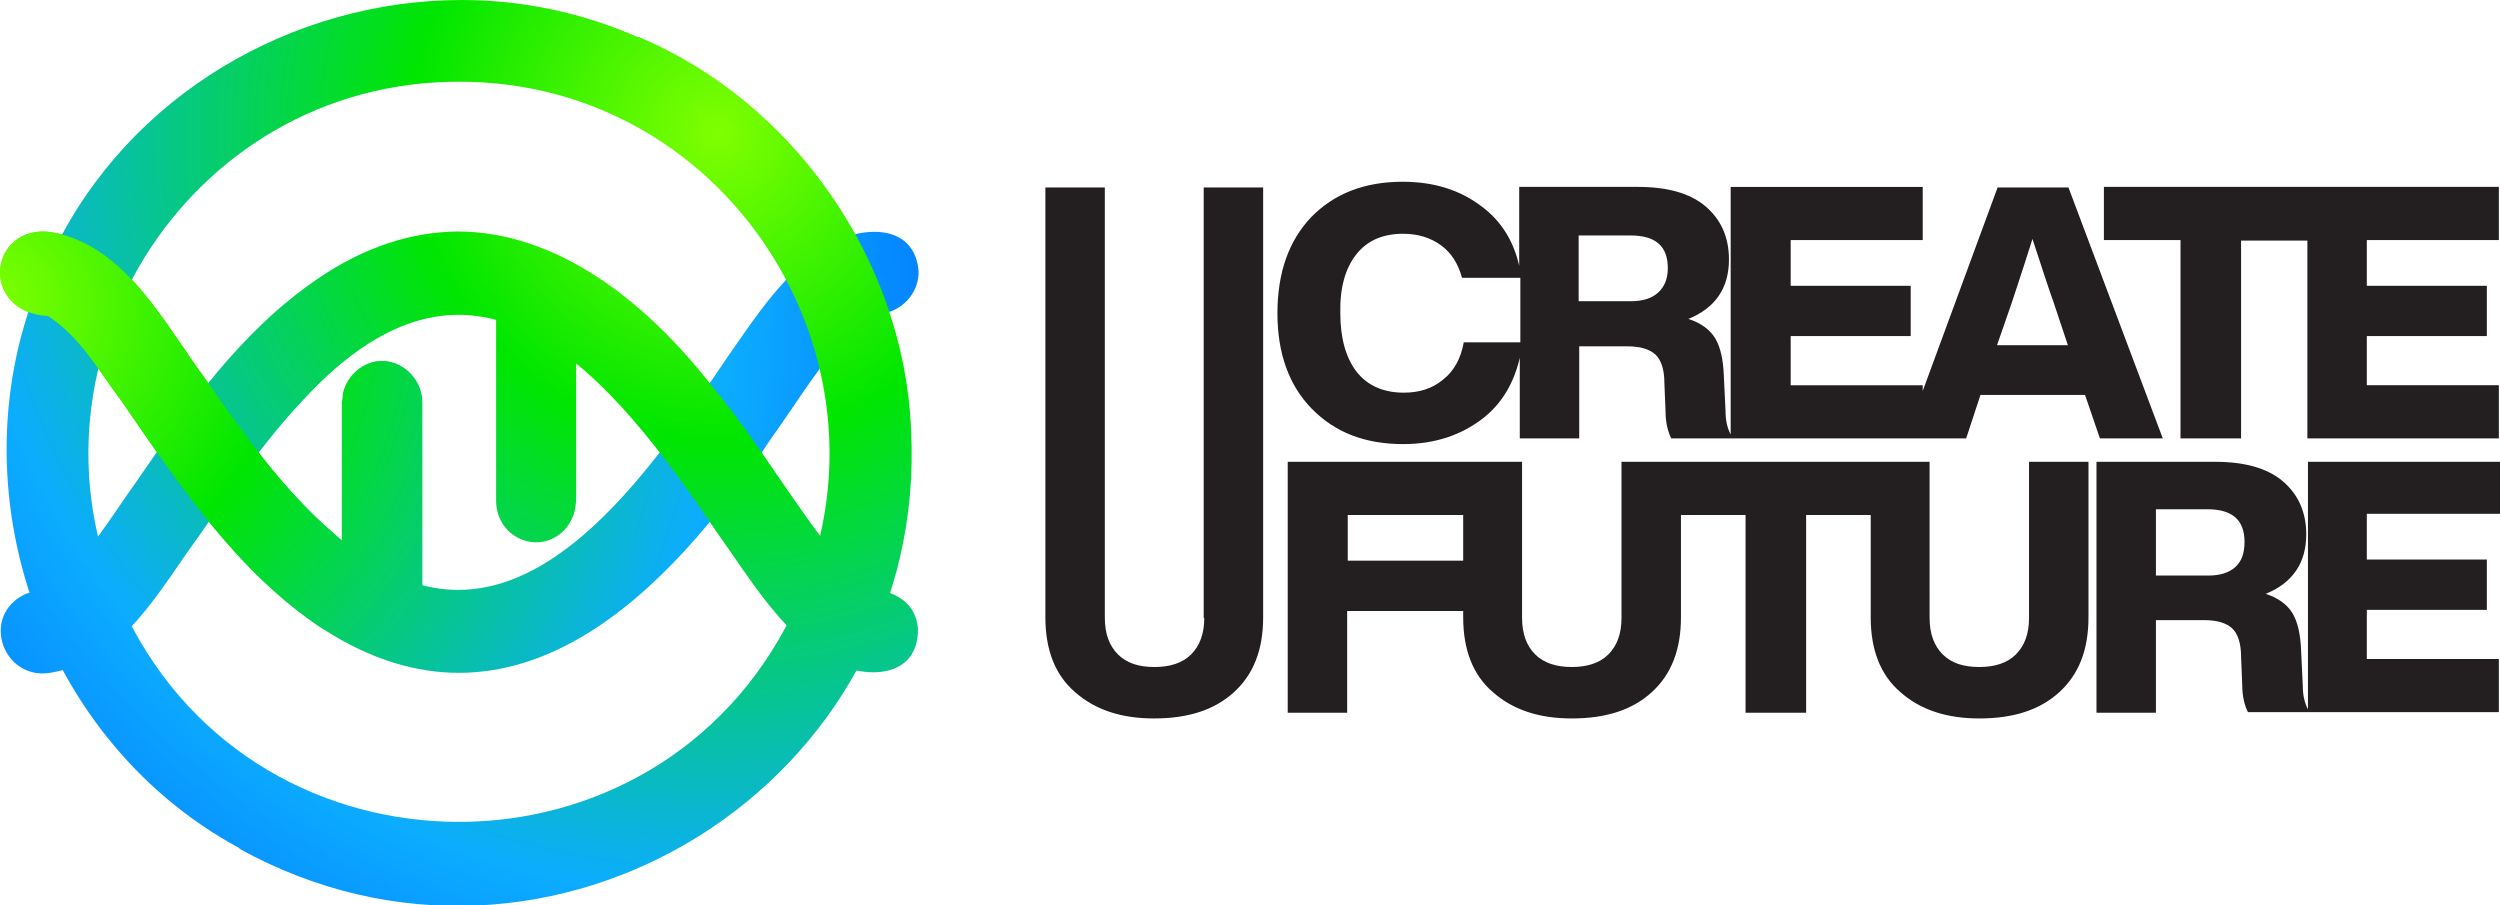 <?xml version="1.0" encoding="utf-8"?>
<!-- Generator: Adobe Illustrator 22.1.0, SVG Export Plug-In . SVG Version: 6.00 Build 0)  -->
<svg version="1.1" id="Слой_1" xmlns="http://www.w3.org/2000/svg" xmlns:xlink="http://www.w3.org/1999/xlink" x="0px" y="0px"
	 width="437.4px" height="158.4px" viewBox="0 0 437.4 158.4" style="enable-background:new 0 0 437.4 158.4;" xml:space="preserve"
	>
<g>
	<defs>
		<path id="SVGID_1_" d="M8.4,55.3c5.6,3.6,8.9,9.6,12.8,14.8c10.1,14.6,20.3,30.1,35.4,40c33.4,21.5,60.6-6.6,78.4-33.5
			c4.6-6.4,8.6-13.2,14.1-18.9c1.2-1.1,2.5-2.4,4.1-2.8c4.1,0.2,7.8-3.5,7.5-7.7c-1-9.2-12.2-7.4-17.6-3.2
			c-6.6,4.8-11.1,11.7-15.7,18.3c-13,19.2-31.1,45.9-53.5,40.1v-32c0-4.5-4.3-8.2-8.7-7c-2.5,0.7-4.5,2.8-5.1,5.4
			c0,0.4-0.1,1.2-0.2,1.6v24.2c-0.5-0.4-1-0.8-1.5-1.3C49.5,85.7,42.7,76,36,66.4C29,57,22.6,44,10.4,40.9c-1-0.2-1.9-0.4-2.8-0.4
			C-2.1,40.5-3.2,54.6,8.4,55.3"/>
	</defs>
	<clipPath id="SVGID_2_">
		<use xlink:href="#SVGID_1_"  style="overflow:visible;"/>
	</clipPath>
	
		<radialGradient id="SVGID_3_" cx="-272.729" cy="577.254" r="1" gradientTransform="matrix(173.711 58.911 58.911 -173.711 13368.211 116395.406)" gradientUnits="userSpaceOnUse">
		<stop  offset="0" style="stop-color:#80FF00"/>
		<stop  offset="0.283" style="stop-color:#00E600"/>
		<stop  offset="0.703" style="stop-color:#0CACFF"/>
		<stop  offset="1" style="stop-color:#006AFF"/>
	</radialGradient>
	<polygon style="clip-path:url(#SVGID_2_);fill:url(#SVGID_3_);" points="13.7,-11.8 189.4,47.8 144,181.6 -31.7,122 	"/>
</g>
<g>
	<defs>
		<rect id="SVGID_4_" x="-272.7" y="-422.7" width="1000" height="1000"/>
	</defs>
	<clipPath id="SVGID_5_">
		<use xlink:href="#SVGID_4_"  style="overflow:visible;"/>
	</clipPath>
	<path style="clip-path:url(#SVGID_5_);fill:#231F20;" d="M381.6,76.7h10.5V42.1h11.6v34.6h33.5v-9.3h-23.1v-8.6h21v-8.8h-21v-8
		h23.1v-9.3h-69.1v9.3h13.4V76.7z M355,108.1c0,2.8-0.8,4.9-2.3,6.4c-1.5,1.5-3.7,2.2-6.4,2.2c-2.8,0-4.9-0.7-6.4-2.2
		c-1.5-1.5-2.3-3.6-2.3-6.4V80.8h-53.9v27.3c0,2.8-0.8,4.9-2.3,6.4c-1.5,1.5-3.7,2.2-6.4,2.2s-4.9-0.7-6.4-2.2
		c-1.5-1.5-2.3-3.6-2.3-6.4V80.8h-41v43.9h10.4v-17.8H256v1.1c0,5.7,1.7,10.1,5.2,13.1c3.5,3.1,8.1,4.6,13.8,4.6
		c6,0,10.6-1.5,14-4.6c3.4-3.1,5.1-7.4,5.1-13.1V90.1h11.3v34.6H316V90.1h11.3V108c0,5.7,1.7,10.1,5.2,13.1
		c3.5,3.1,8.1,4.6,13.8,4.6c6,0,10.6-1.5,14-4.6c3.4-3.1,5.1-7.4,5.1-13.1V80.8H355V108.1z M256,98.1h-20.2v-8H256V98.1z
		 M245.5,77.7c5.6,0,10.3-1.6,14.2-4.7c3.2-2.6,5.2-6.1,6.2-10.4v14.1h10.4V60.6h8.5c2.2,0,3.8,0.5,4.8,1.4c1,0.9,1.6,2.6,1.6,5
		l0.2,4.9c0,2,0.4,3.6,1,4.8H344l2.5-7.6h18.3l2.6,7.6h11l-16.5-43.9h-12.4l-13.1,35.6v-1h-23.1v-8.6h21v-8.8h-21v-8h23.1v-9.3
		h-33.6v43.3c-0.6-1.1-0.9-2.5-0.9-4.1l-0.3-6.2c-0.1-2.8-0.6-5-1.5-6.5c-0.9-1.5-2.5-2.7-4.7-3.4c4.7-1.9,7.1-5.4,7.1-10.4
		c0-3.9-1.4-7-4.1-9.3c-2.7-2.3-6.7-3.4-11.8-3.4h-20.8v13.8c-1-4.4-3.2-7.9-6.6-10.4c-3.8-2.9-8.4-4.3-13.8-4.3
		c-6.7,0-12,2.1-16,6.2c-3.9,4.1-5.9,9.7-5.9,16.8c0,7,2,12.6,6,16.7C233.6,75.7,238.9,77.7,245.5,77.7 M352,52.9
		c0.2-0.7,1.5-4.4,3.6-11.1c1.7,5.2,2.9,8.9,3.7,11.1l2.5,7.5h-12.4L352,52.9z M276.3,41.2h9c4.4,0,6.5,1.9,6.5,5.7
		c0,1.9-0.6,3.3-1.7,4.3s-2.7,1.5-4.7,1.5h-9.2V41.2z M237.3,44.5c1.9-2.4,4.6-3.6,8.2-3.6c2.6,0,4.8,0.7,6.6,2
		c1.8,1.3,3,3.2,3.7,5.7h10.2v11.3h-9.9c-0.5,2.8-1.7,5-3.6,6.5c-1.9,1.6-4.2,2.3-6.9,2.3c-3.5,0-6.3-1.2-8.2-3.6
		c-1.9-2.4-2.9-5.9-2.9-10.3C234.4,50.3,235.4,46.9,237.3,44.5 M437.4,90.1v-9.3h-33.6v43.3c-0.6-1.1-0.9-2.5-0.9-4.1l-0.3-6.2
		c-0.1-2.8-0.6-5-1.5-6.5c-0.9-1.5-2.5-2.7-4.7-3.4c4.7-1.9,7.1-5.4,7.1-10.4c0-3.9-1.4-7-4.1-9.3c-2.7-2.3-6.7-3.4-11.8-3.4h-20.8
		v43.9h10.4v-16.2h8.5c2.2,0,3.8,0.5,4.8,1.4c1,0.9,1.6,2.6,1.6,5l0.2,4.9c0,2,0.4,3.6,1,4.8h43.9v-9.3h-23.1v-8.6h21v-8.8h-21v-8
		H437.4z M391.1,99.2c-1.1,1-2.7,1.5-4.7,1.5h-9.2V89.1h9c4.4,0,6.5,1.9,6.5,5.7C392.7,96.8,392.2,98.2,391.1,99.2 M210.7,108.1
		c0,2.8-0.8,4.9-2.3,6.4c-1.5,1.5-3.7,2.2-6.4,2.2c-2.8,0-4.9-0.7-6.4-2.2c-1.5-1.5-2.3-3.6-2.3-6.4V32.8h-10.4V108
		c0,5.7,1.7,10.1,5.2,13.1c3.5,3.1,8.1,4.6,13.8,4.6c6,0,10.6-1.5,14-4.6c3.4-3.1,5.1-7.4,5.1-13.1V32.8h-10.4V108.1z"/>
</g>
<g>
	<defs>
		<path id="SVGID_6_" d="M55.4,48.9C42.1,58,32.7,71.4,23.7,84.5c-4.3,6-8.1,12.5-13.6,17.4c-1.5,1.6-3.7,1.3-5.6,2
			c-8.2,3.8-3.9,15.7,4.9,13.7c12.3-2.2,18.6-14.6,25.4-23.8c5.7-8.3,11.5-16.7,18.4-24c30.5-32.9,53.6-4.2,72.2,23.3
			c5.3,7.4,10.1,15.6,17.6,21.1c5.7,4.6,17.8,5.8,17.6-4.3c-0.4-4.6-4.2-6.5-8.3-6.9c-2-1-3.6-2.8-5.1-4.5
			c-8-9.7-14.2-20.7-22.2-30.4c-12-15.6-27.7-27.6-45-27.6C72.1,40.6,63.8,43.1,55.4,48.9"/>
	</defs>
	<clipPath id="SVGID_7_">
		<use xlink:href="#SVGID_6_"  style="overflow:visible;"/>
	</clipPath>
	
		<radialGradient id="SVGID_8_" cx="-272.729" cy="577.254" r="1" gradientTransform="matrix(-147.4 117.749 117.749 147.4 -108046.461 -52950.172)" gradientUnits="userSpaceOnUse">
		<stop  offset="0" style="stop-color:#80FF00"/>
		<stop  offset="0.283" style="stop-color:#00E600"/>
		<stop  offset="0.703" style="stop-color:#0CACFF"/>
		<stop  offset="1" style="stop-color:#006AFF"/>
	</radialGradient>
	<polygon style="clip-path:url(#SVGID_7_);fill:url(#SVGID_8_);" points="201.3,87.6 60.3,200.3 -44.4,69.2 96.6,-43.4 	"/>
</g>
<g>
	<defs>
		<path id="SVGID_9_" d="M92.1,48.4c-2.3,0.6-4.2,2.4-4.9,4.6c-0.3,0.7-0.3,1.6-0.4,2.3v32.4c0.1,6.7,8.1,9.8,12.4,4.5
			c0.8-1.1,1.4-2.4,1.5-3.8l0.1-0.7V55.3c0-3.9-3.3-7.2-7-7.2C93.2,48.1,92.7,48.2,92.1,48.4"/>
	</defs>
	<clipPath id="SVGID_10_">
		<use xlink:href="#SVGID_9_"  style="overflow:visible;"/>
	</clipPath>
	
		<radialGradient id="SVGID_11_" cx="-272.729" cy="577.254" r="1" gradientTransform="matrix(-147.4 117.749 117.749 147.4 -108046.461 -52950.172)" gradientUnits="userSpaceOnUse">
		<stop  offset="0" style="stop-color:#80FF00"/>
		<stop  offset="0.283" style="stop-color:#00E600"/>
		<stop  offset="0.703" style="stop-color:#0CACFF"/>
		<stop  offset="1" style="stop-color:#006AFF"/>
	</radialGradient>
	<polygon style="clip-path:url(#SVGID_10_);fill:url(#SVGID_11_);" points="124.9,78.3 92.3,104.3 62.7,67.4 95.4,41.3 	"/>
</g>
<g>
	<defs>
		<path id="SVGID_12_" d="M22.1,107.7c-21-42.9,10.4-93.5,58.2-93.4c47.8-0.1,79.2,50.5,58.2,93.4c-11.9,24.1-35.1,36.1-58.2,36.1
			C57.1,143.8,33.9,131.8,22.1,107.7 M9.2,44.3c-18.6,37-3.8,84.4,32.7,104.1l0,0.1c54.2,30,120.7-11.3,117.5-73.3
			c-1.2-29.6-20.5-57.4-47.8-68.8l0,0.1C101.6,2.1,91.1,0,80.8,0C51.3,0,22.5,16.5,9.2,44.3"/>
	</defs>
	<clipPath id="SVGID_13_">
		<use xlink:href="#SVGID_12_"  style="overflow:visible;"/>
	</clipPath>
	
		<radialGradient id="SVGID_14_" cx="-272.729" cy="577.254" r="1" gradientTransform="matrix(-147.4 117.749 117.749 147.4 -108046.461 -52950.172)" gradientUnits="userSpaceOnUse">
		<stop  offset="0" style="stop-color:#80FF00"/>
		<stop  offset="0.283" style="stop-color:#00E600"/>
		<stop  offset="0.703" style="stop-color:#0CACFF"/>
		<stop  offset="1" style="stop-color:#006AFF"/>
	</radialGradient>
	<polygon style="clip-path:url(#SVGID_13_);fill:url(#SVGID_14_);" points="249.5,108.9 57.6,262.2 -96.4,69.5 95.5,-83.8 	"/>
</g>
<g>
	<defs>
		<path id="SVGID_15_" d="M8.4,55.3c5.6,3.6,8.9,9.6,12.8,14.8c10.1,14.6,20.3,30.1,35.4,40l17.2-7.7v-32c0-4.5-4.3-8.2-8.7-7
			c-2.5,0.7-4.5,2.8-5.1,5.4c0,0.4-0.1,1.2-0.2,1.6v24.2c-0.5-0.4-1-0.8-1.5-1.3C49.5,85.7,42.7,76,36,66.4C29,57,22.6,44,10.4,40.9
			c-1-0.2-1.9-0.4-2.8-0.4C-2.1,40.5-3.2,54.6,8.4,55.3"/>
	</defs>
	<clipPath id="SVGID_16_">
		<use xlink:href="#SVGID_15_"  style="overflow:visible;"/>
	</clipPath>
	
		<radialGradient id="SVGID_17_" cx="-272.729" cy="577.254" r="1" gradientTransform="matrix(173.711 58.911 58.911 -173.711 13368.211 116395.406)" gradientUnits="userSpaceOnUse">
		<stop  offset="0" style="stop-color:#80FF00"/>
		<stop  offset="0.283" style="stop-color:#00E600"/>
		<stop  offset="0.703" style="stop-color:#0CACFF"/>
		<stop  offset="1" style="stop-color:#006AFF"/>
	</radialGradient>
	<polygon style="clip-path:url(#SVGID_16_);fill:url(#SVGID_17_);" points="4.7,17.1 95,47.7 65.8,133.6 -24.4,103 	"/>
</g>
</svg>
